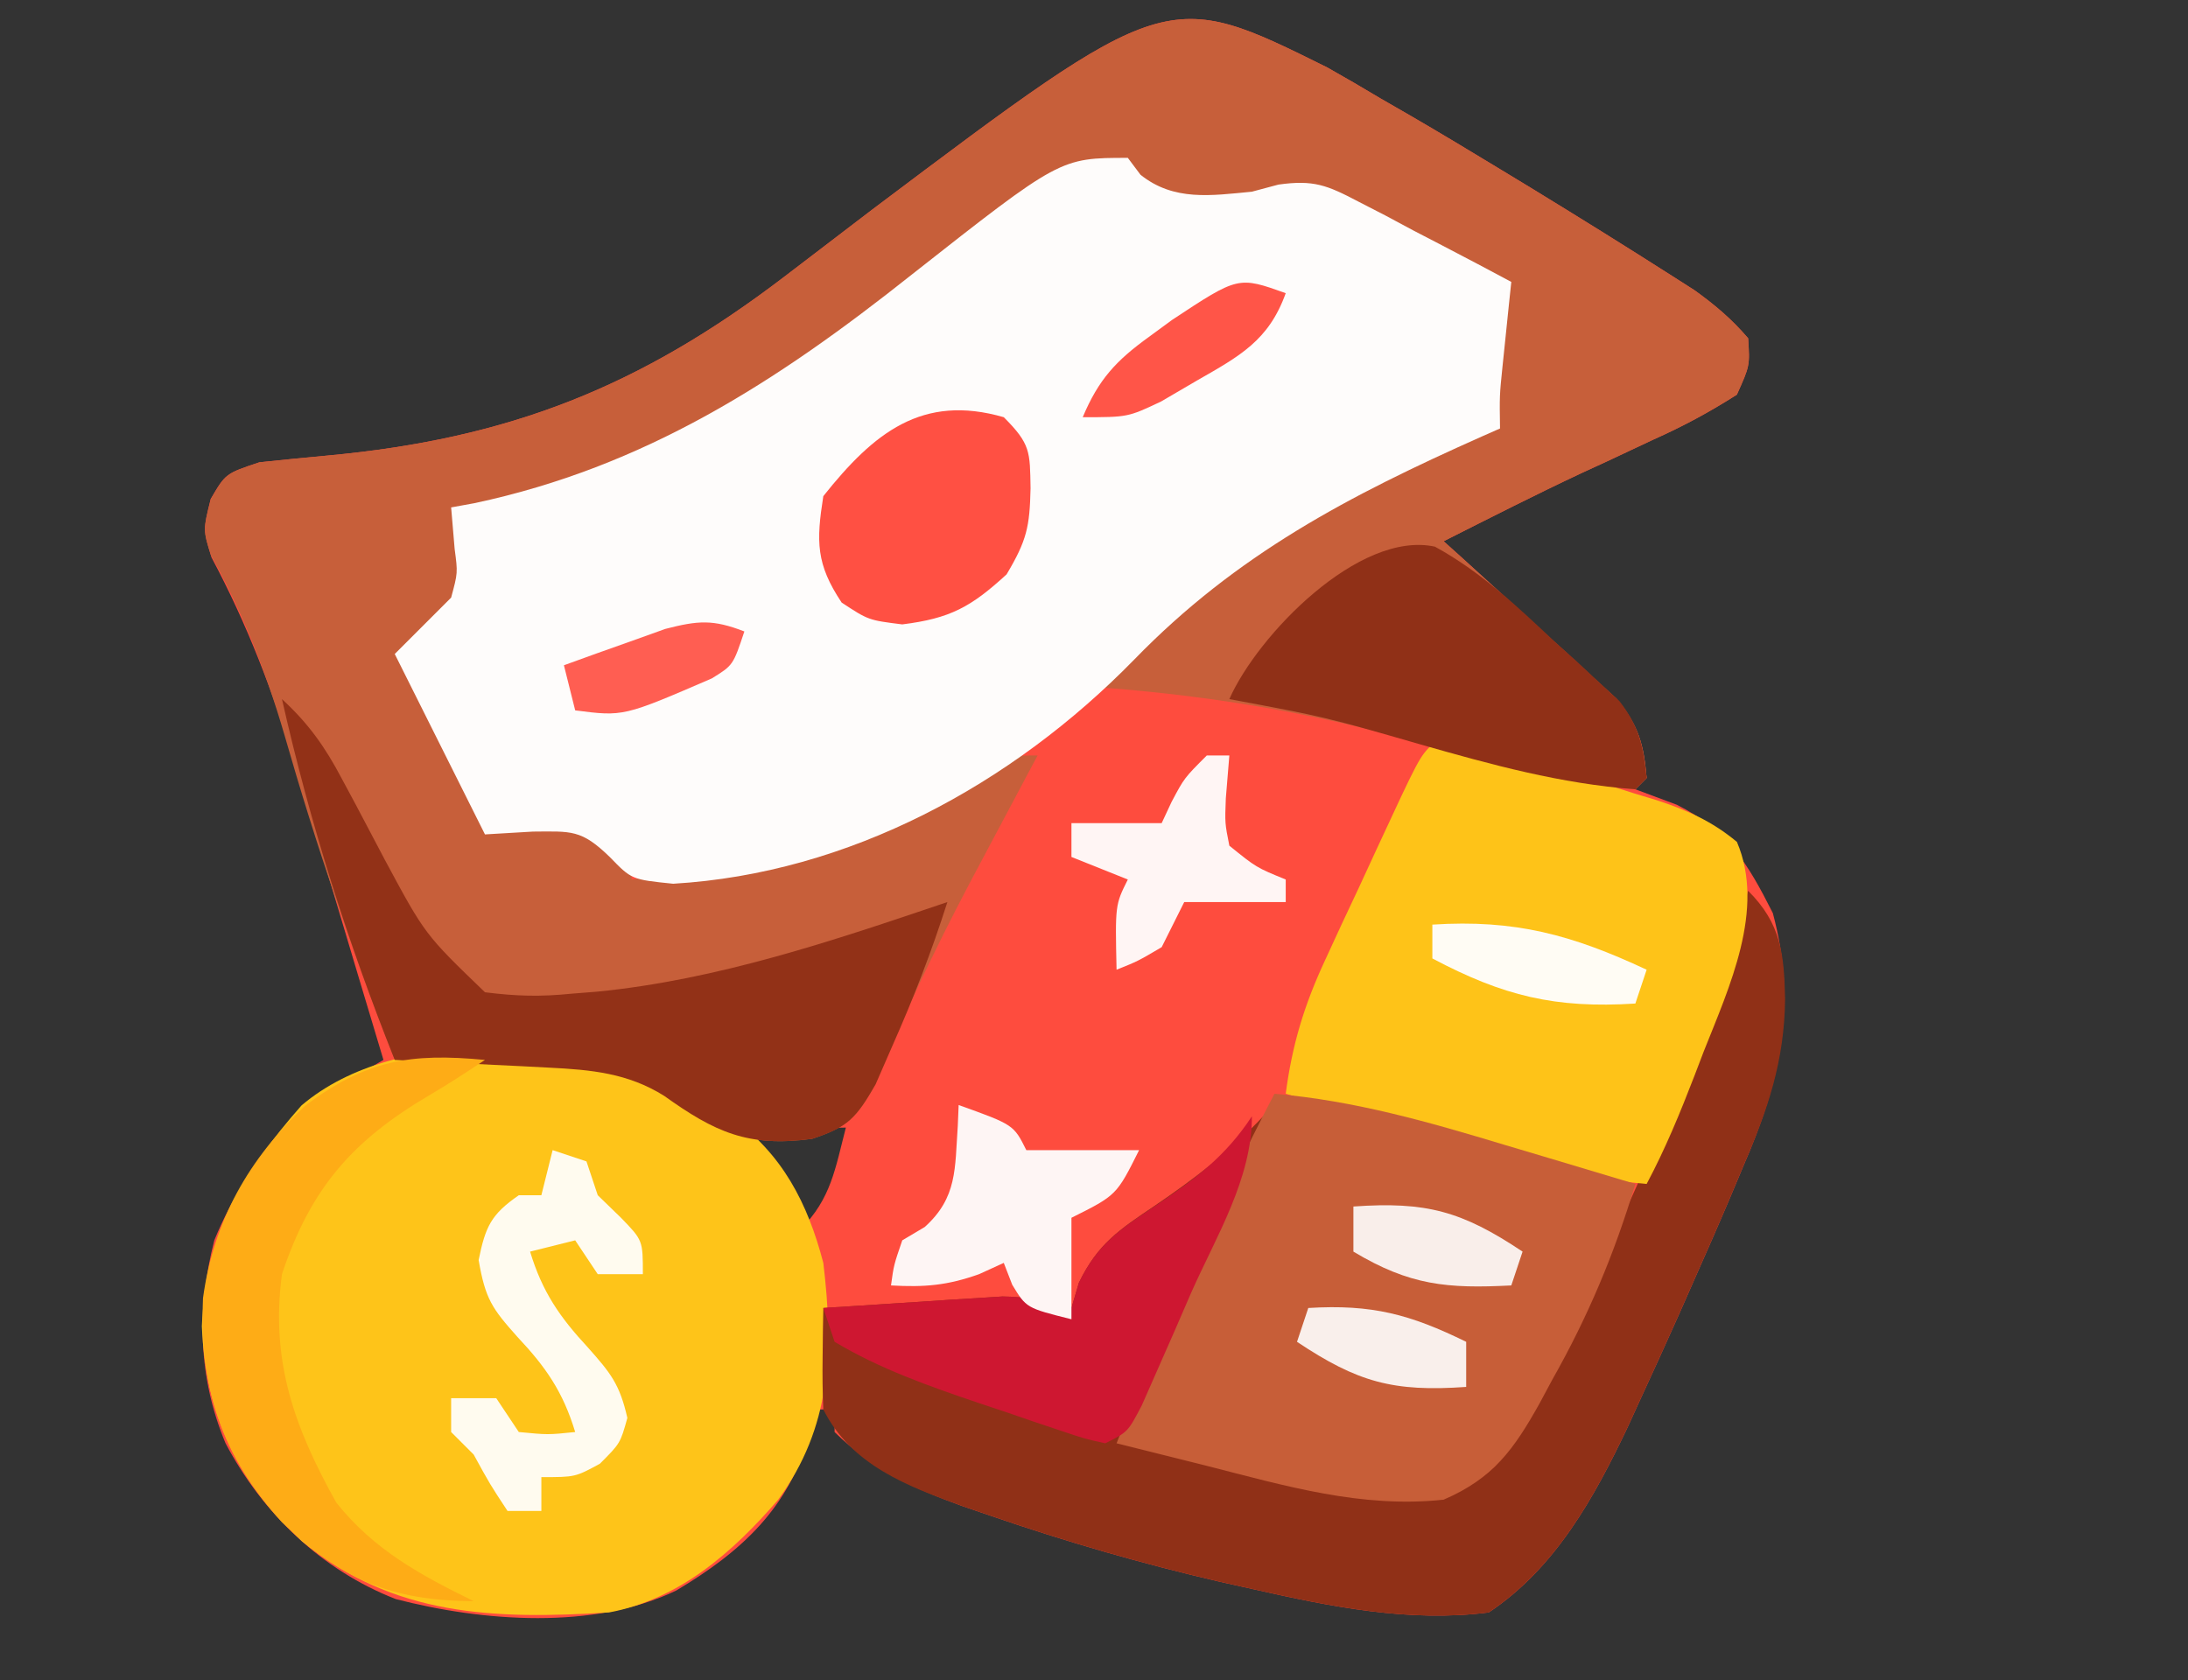 <?xml version="1.0" encoding="UTF-8"?>
<svg version="1.1" xmlns="http://www.w3.org/2000/svg" width="194" height="149">
<rect width="100%" height="100%" fill="#333333" stroke="none"/>
<path d="M0 0 C1.598 0.899 3.182 1.822 4.754 2.766 C5.601 3.254 6.449 3.741 7.322 4.244 C10.006 5.805 12.664 7.403 15.316 9.016 C16.663 9.833 16.663 9.833 18.036 10.666 C22.238 13.234 26.42 15.833 30.57 18.484 C31.223 18.901 31.876 19.318 32.549 19.748 C34.362 21.048 35.867 22.318 37.316 24.016 C37.469 26.453 37.469 26.453 36.316 29.016 C33.816 30.605 31.558 31.818 28.879 33.016 C27.505 33.661 26.131 34.307 24.758 34.953 C24.054 35.277 23.35 35.6 22.625 35.934 C18.481 37.876 14.402 39.952 10.316 42.016 C10.826 42.474 11.336 42.933 11.861 43.405 C14.169 45.493 16.462 47.598 18.754 49.703 C19.958 50.785 19.958 50.785 21.186 51.889 C21.949 52.594 22.713 53.3 23.5 54.027 C24.56 54.994 24.56 54.994 25.642 55.979 C27.589 58.348 28.056 59.984 28.316 63.016 C27.986 63.346 27.656 63.676 27.316 64.016 C28.533 64.469 29.75 64.923 31.004 65.391 C35.538 67.678 37.26 70.549 39.504 74.992 C41.69 83.128 40.171 89.896 36.879 97.453 C36.344 98.73 36.344 98.73 35.797 100.032 C34.663 102.705 33.496 105.362 32.316 108.016 C31.932 108.887 31.547 109.757 31.151 110.655 C30.016 113.201 28.86 115.735 27.691 118.266 C27.344 119.027 26.997 119.788 26.639 120.572 C23.646 126.875 20.212 133.085 14.316 137.016 C7.262 137.916 0.3 136.504 -6.559 134.953 C-7.546 134.733 -8.533 134.514 -9.55 134.287 C-16.427 132.691 -23.135 130.752 -29.809 128.453 C-31.042 128.032 -31.042 128.032 -32.3 127.603 C-36.715 126.008 -40.271 124.367 -43.684 121.016 C-43.684 120.356 -43.684 119.696 -43.684 119.016 C-44.344 119.016 -45.004 119.016 -45.684 119.016 C-45.745 119.696 -45.807 120.377 -45.871 121.078 C-47.721 127.767 -51.894 131.587 -57.719 135.07 C-65.033 138.589 -74.897 137.825 -82.59 135.832 C-89.17 133.266 -94.413 128.226 -97.684 122.016 C-100.135 116.145 -100.24 110.149 -98.684 104.016 C-95.474 96.245 -90.874 92.099 -83.684 88.016 C-83.855 87.444 -84.027 86.872 -84.204 86.283 C-84.447 85.472 -84.691 84.66 -84.941 83.824 C-85.216 82.909 -85.491 81.993 -85.774 81.05 C-86.385 79.011 -86.994 76.971 -87.601 74.93 C-88.579 71.644 -89.568 68.361 -90.559 65.078 C-90.885 63.975 -91.211 62.873 -91.547 61.736 C-93.5 55.296 -95.763 49.398 -98.93 43.451 C-99.684 41.016 -99.684 41.016 -99.003 38.266 C-97.684 36.016 -97.684 36.016 -94.684 35.016 C-92.683 34.807 -90.683 34.601 -88.68 34.421 C-72.548 32.938 -60.898 28.309 -48.078 18.508 C-46.364 17.197 -44.649 15.888 -42.934 14.578 C-42.074 13.921 -41.214 13.265 -40.328 12.588 C-14.215 -7.058 -14.215 -7.058 0 0 Z M-50.684 95.016 C-49.364 97.656 -48.044 100.296 -46.684 103.016 C-43.998 100.33 -43.623 97.639 -42.684 94.016 C-45.523 94.016 -47.921 94.418 -50.684 95.016 Z " fill="#FE4C3E" transform="translate(117.684,5.984)"/>
<path d="M0 0 C1.598 0.899 3.182 1.822 4.754 2.766 C5.601 3.254 6.449 3.741 7.322 4.244 C10.006 5.805 12.664 7.403 15.316 9.016 C16.663 9.833 16.663 9.833 18.036 10.666 C22.238 13.234 26.42 15.833 30.57 18.484 C31.223 18.901 31.876 19.318 32.549 19.748 C34.362 21.048 35.867 22.318 37.316 24.016 C37.469 26.453 37.469 26.453 36.316 29.016 C33.816 30.605 31.558 31.818 28.879 33.016 C27.505 33.661 26.131 34.307 24.758 34.953 C24.054 35.277 23.35 35.6 22.625 35.934 C18.481 37.876 14.402 39.952 10.316 42.016 C10.826 42.474 11.336 42.933 11.861 43.405 C14.169 45.493 16.462 47.598 18.754 49.703 C19.958 50.785 19.958 50.785 21.186 51.889 C21.949 52.594 22.713 53.3 23.5 54.027 C24.56 54.994 24.56 54.994 25.642 55.979 C27.589 58.348 28.056 59.984 28.316 63.016 C27.986 63.346 27.656 63.676 27.316 64.016 C20.892 63.537 15.038 61.893 8.879 60.078 C-0.616 57.368 -9.851 55.772 -19.684 55.016 C-11.039 44.096 -0.361 37.426 12.316 32.016 C13.306 32.016 14.296 32.016 15.316 32.016 C15.221 31.412 15.126 30.809 15.027 30.188 C14.916 29.388 14.806 28.589 14.691 27.766 C14.575 26.977 14.459 26.188 14.34 25.375 C14.313 22.694 14.95 21.289 16.316 19.016 C15.451 18.751 14.586 18.487 13.695 18.215 C9.271 16.645 5.325 14.417 1.219 12.16 C-2.072 10.862 -3.353 11.056 -6.684 12.016 C-10.981 12.354 -13.968 12.493 -17.684 10.016 C-17.684 9.356 -17.684 8.696 -17.684 8.016 C-26.175 12.107 -33.752 16.615 -41.121 22.516 C-51.14 30.498 -64.377 39.649 -77.684 39.016 C-77.354 39.676 -77.024 40.336 -76.684 41.016 C-76.273 44.028 -76.111 46.13 -77.801 48.742 C-79.038 50.217 -80.356 51.622 -81.684 53.016 C-81.178 53.931 -80.673 54.846 -80.152 55.789 C-79.496 56.989 -78.84 58.19 -78.184 59.391 C-77.683 60.296 -77.683 60.296 -77.172 61.219 C-74.684 65.789 -74.684 65.789 -74.684 68.016 C-73.779 67.855 -73.779 67.855 -72.855 67.691 C-66.288 66.706 -66.288 66.706 -63.121 68.328 C-61.684 70.016 -61.684 70.016 -61.684 72.016 C-50.557 70.694 -41.7 68.092 -31.879 62.66 C-28.684 61.016 -28.684 61.016 -25.684 61.016 C-25.955 61.523 -26.227 62.031 -26.506 62.553 C-27.778 64.935 -29.044 67.319 -30.309 69.703 C-30.766 70.563 -31.223 71.424 -31.694 72.31 C-34.861 78.321 -37.726 84.368 -40.332 90.645 C-41.866 93.335 -42.786 94.039 -45.684 95.016 C-51.366 95.781 -54.307 94.411 -58.789 91.207 C-62.005 89.185 -65.273 88.886 -69.012 88.699 C-69.811 88.657 -70.61 88.615 -71.434 88.572 C-72.259 88.533 -73.084 88.494 -73.934 88.453 C-75.194 88.388 -75.194 88.388 -76.48 88.322 C-78.548 88.217 -80.616 88.116 -82.684 88.016 C-86.432 78.5 -89.668 68.957 -92.485 59.124 C-94.131 53.501 -96.149 48.351 -98.996 43.207 C-99.684 41.016 -99.684 41.016 -98.996 38.293 C-97.684 36.016 -97.684 36.016 -94.684 35.016 C-92.683 34.807 -90.683 34.601 -88.68 34.421 C-72.548 32.938 -60.898 28.309 -48.078 18.508 C-46.364 17.197 -44.649 15.888 -42.934 14.578 C-42.074 13.921 -41.214 13.265 -40.328 12.588 C-14.215 -7.058 -14.215 -7.058 0 0 Z " fill="#C75F3A" transform="translate(117.684,5.984)"/>
<path d="M0 0 C0.371 0.495 0.743 0.99 1.125 1.5 C4.084 3.867 7.403 3.343 11 3 C11.778 2.792 12.555 2.584 13.357 2.37 C16.477 1.933 17.668 2.423 20.426 3.871 C21.222 4.28 22.018 4.69 22.838 5.111 C24.063 5.768 24.063 5.768 25.312 6.438 C26.148 6.871 26.984 7.305 27.846 7.752 C29.904 8.822 31.955 9.905 34 11 C33.928 11.687 33.856 12.374 33.781 13.082 C33.688 13.983 33.596 14.884 33.5 15.812 C33.407 16.706 33.314 17.599 33.219 18.52 C32.956 21.083 32.956 21.083 33 24 C32.477 24.231 31.954 24.461 31.415 24.699 C19.632 29.946 9.639 35.148 0.562 44.5 C-10.252 55.567 -24.728 63.458 -40.312 64.375 C-44 64 -44 64 -45.938 62 C-48.466 59.548 -49.327 59.729 -52.75 59.75 C-54.153 59.833 -55.555 59.915 -57 60 C-59.64 54.72 -62.28 49.44 -65 44 C-62.525 41.525 -62.525 41.525 -60 39 C-59.406 36.803 -59.406 36.803 -59.688 34.688 C-59.791 33.471 -59.894 32.254 -60 31 C-59.319 30.876 -58.639 30.753 -57.938 30.625 C-42.824 27.409 -31.118 19.855 -19.178 10.368 C-6.003 0 -6.003 0 0 0 Z " fill="#FEFCFB" transform="translate(100,14)"/>
<path d="M0 0 C0.961 0.588 0.961 0.588 1.941 1.188 C2.531 1.538 3.12 1.889 3.727 2.25 C8.309 5.493 10.557 9.891 11.941 15.188 C12.871 22.94 12.649 29.748 7.941 36.188 C3.894 40.873 -0.835 45.035 -7.059 46.188 C-17.227 46.82 -26.175 46.546 -34.27 39.887 C-40.035 34.411 -42.82 28.769 -43.16 20.809 C-42.836 12.834 -39.53 7.121 -34.328 1.227 C-25.808 -6.018 -9.531 -4.774 0 0 Z " fill="#FEC419" transform="translate(61.059,96.812)"/>
<path d="M0 0 C2.942 2.942 3.181 5.602 3.277 9.598 C3.212 15.125 1.751 19.414 -0.438 24.438 C-0.794 25.289 -1.151 26.14 -1.519 27.017 C-2.654 29.69 -3.821 32.346 -5 35 C-5.385 35.871 -5.769 36.742 -6.166 37.639 C-7.3 40.185 -8.456 42.72 -9.625 45.25 C-9.972 46.011 -10.32 46.772 -10.677 47.556 C-13.671 53.86 -17.104 60.07 -23 64 C-30.055 64.901 -37.016 63.489 -43.875 61.938 C-45.356 61.608 -45.356 61.608 -46.867 61.272 C-53.743 59.675 -60.451 57.736 -67.125 55.438 C-67.947 55.157 -68.77 54.877 -69.617 54.588 C-74.539 52.809 -79.526 50.948 -82 46 C-82.07 44.46 -82.085 42.917 -82.062 41.375 C-82.053 40.558 -82.044 39.74 -82.035 38.898 C-82.024 38.272 -82.012 37.645 -82 37 C-79.084 36.805 -76.167 36.619 -73.25 36.438 C-72.425 36.381 -71.6 36.325 -70.75 36.268 C-69.951 36.219 -69.152 36.171 -68.328 36.121 C-67.595 36.074 -66.862 36.027 -66.106 35.978 C-63.916 36.001 -62.095 36.385 -60 37 C-59.781 36.259 -59.562 35.518 -59.336 34.754 C-57.662 31.303 -55.788 30.07 -52.625 27.938 C-49.067 25.516 -45.952 23.141 -43 20 C-44.795 26.045 -47.493 31.662 -50.125 37.375 C-50.593 38.397 -51.061 39.419 -51.543 40.473 C-52.693 42.983 -53.845 45.492 -55 48 C-53.264 48.476 -51.529 48.951 -49.793 49.426 C-48.826 49.69 -47.86 49.955 -46.864 50.228 C-39.177 52.3 -32.074 54.213 -24.125 52.312 C-21.316 50.577 -21.185 49.069 -20 46 C-18.79 43.716 -17.561 41.45 -16.312 39.188 C-9.501 26.59 -4.261 13.665 0 0 Z " fill="#903017" transform="translate(155,79)"/>
<path d="M0 0 C6.119 0.571 12.102 2.527 17.938 4.375 C18.588 4.572 19.238 4.768 19.909 4.971 C22.63 5.866 24.794 6.829 27.004 8.664 C29.554 14.644 26.315 21.566 24.062 27.25 C23.798 27.944 23.533 28.637 23.26 29.352 C21.987 32.65 20.665 35.879 19 39 C11.871 38.386 5.335 36.502 -1.5 34.438 C-2.609 34.108 -3.717 33.779 -4.859 33.439 C-7.575 32.632 -10.288 31.819 -13 31 C-12.432 26.665 -11.37 23.16 -9.531 19.199 C-9.043 18.14 -8.554 17.081 -8.051 15.99 C-7.539 14.9 -7.027 13.81 -6.5 12.688 C-5.988 11.578 -5.476 10.469 -4.949 9.326 C-1.158 1.158 -1.158 1.158 0 0 Z " fill="#FEC318" transform="translate(127,66)"/>
<path d="M0 0 C7.129 0.614 13.665 2.498 20.5 4.562 C21.609 4.892 22.717 5.221 23.859 5.561 C26.575 6.368 29.288 7.181 32 8 C30.142 14.191 27.807 19.753 24.625 25.375 C24.251 26.072 23.877 26.77 23.492 27.488 C21.227 31.531 19.41 34.1 15 36 C7.728 36.779 1.016 34.787 -6 33 C-7.469 32.632 -8.937 32.265 -10.406 31.898 C-11.592 31.602 -12.778 31.305 -14 31 C-9.78 20.405 -5.274 10.116 0 0 Z " fill="#C75E38" transform="translate(113,97)"/>
<path d="M0 0 C2.346 2.157 3.825 4.24 5.305 7.055 C5.724 7.835 6.143 8.614 6.574 9.418 C7.436 11.047 8.296 12.677 9.152 14.309 C12.681 20.875 12.681 20.875 18 26 C20.852 26.355 22.893 26.406 25.688 26.125 C26.421 26.067 27.155 26.009 27.911 25.949 C38.622 24.898 48.855 21.435 59 18 C57.609 22.372 55.989 26.558 54.125 30.75 C53.633 31.879 53.14 33.008 52.633 34.172 C50.929 37.123 50.184 37.99 47 39 C41.317 39.765 38.377 38.395 33.895 35.191 C30.679 33.169 27.41 32.871 23.672 32.684 C22.473 32.621 22.473 32.621 21.25 32.557 C20.425 32.517 19.6 32.478 18.75 32.438 C17.489 32.373 17.489 32.373 16.203 32.307 C14.136 32.201 12.068 32.1 10 32 C5.803 21.479 2.498 11.05 0 0 Z " fill="#923117" transform="translate(25,62)"/>
<path d="M0 0 C4.043 2.215 7.177 5.188 10.523 8.332 C11.208 8.949 11.892 9.566 12.598 10.201 C13.574 11.111 13.574 11.111 14.57 12.039 C15.162 12.587 15.753 13.134 16.362 13.698 C18.105 15.947 18.489 17.712 18.773 20.52 C18.278 21.015 18.278 21.015 17.773 21.52 C11.153 21.028 5.013 19.34 -1.352 17.52 C-9.697 15.115 -9.697 15.115 -18.227 13.52 C-15.715 7.834 -6.728 -1.452 0 0 Z " fill="#903017" transform="translate(127.227,48.48)"/>
<path d="M0 0 C0 5.555 -3.151 10.61 -5.375 15.625 C-5.883 16.795 -6.391 17.966 -6.914 19.172 C-7.404 20.283 -7.894 21.394 -8.398 22.539 C-8.849 23.562 -9.299 24.585 -9.763 25.639 C-11 28 -11 28 -13 29 C-14.784 28.61 -14.784 28.61 -16.922 27.891 C-18.09 27.5 -18.09 27.5 -19.281 27.102 C-20.096 26.821 -20.911 26.54 -21.75 26.25 C-22.549 25.984 -23.348 25.719 -24.172 25.445 C-28.616 23.939 -32.955 22.417 -37 20 C-37.33 19.01 -37.66 18.02 -38 17 C-35.084 16.805 -32.167 16.619 -29.25 16.438 C-28.425 16.381 -27.6 16.325 -26.75 16.268 C-25.951 16.219 -25.152 16.171 -24.328 16.121 C-23.595 16.074 -22.862 16.027 -22.106 15.978 C-19.916 16.001 -18.095 16.385 -16 17 C-15.782 16.259 -15.564 15.518 -15.34 14.754 C-13.654 11.288 -11.749 10.066 -8.562 7.938 C-5.034 5.565 -2.347 3.572 0 0 Z " fill="#CE1731" transform="translate(111,99)"/>
<path d="M0 0 C-1.611 1.074 -3.232 2.136 -4.902 3.113 C-11.721 7.131 -15.447 11.34 -18 19 C-19.029 26.715 -16.9 32.593 -13.188 39.25 C-9.842 43.455 -5.746 45.668 -1 48 C-8.306 47.966 -12.754 46.085 -18 41 C-23.382 35.154 -25.321 29.02 -25 21.125 C-24.071 14.263 -20.941 8.77 -15.918 4.039 C-10.532 0.021 -6.631 -0.632 0 0 Z " fill="#FEAC16" transform="translate(43,94)"/>
<path d="M0 0 C2.382 2.382 2.32 3.05 2.375 6.312 C2.298 9.713 2.048 10.92 0.25 13.938 C-2.906 16.83 -4.737 17.842 -9 18.375 C-12 18 -12 18 -14.375 16.438 C-16.65 13.025 -16.635 11.024 -16 7 C-11.524 1.374 -7.229 -2.088 0 0 Z " fill="#FF5043" transform="translate(89,37)"/>
<path d="M0 0 C0.99 0.33 1.98 0.66 3 1 C3.33 1.99 3.66 2.98 4 4 C4.681 4.66 5.361 5.32 6.062 6 C8 8 8 8 8 11 C6.68 11 5.36 11 4 11 C3.34 10.01 2.68 9.02 2 8 C0.68 8.33 -0.64 8.66 -2 9 C-0.918 12.572 0.629 14.809 3.125 17.5 C5.136 19.768 5.941 20.739 6.625 23.75 C6 26 6 26 4.188 27.812 C2 29 2 29 -1 29 C-1 29.99 -1 30.98 -1 32 C-1.99 32 -2.98 32 -4 32 C-5.562 29.625 -5.562 29.625 -7 27 C-7.66 26.34 -8.32 25.68 -9 25 C-9 24.01 -9 23.02 -9 22 C-7.68 22 -6.36 22 -5 22 C-4.34 22.99 -3.68 23.98 -3 25 C-0.416 25.25 -0.416 25.25 2 25 C0.918 21.429 -0.61 19.231 -3.125 16.562 C-5.378 14.034 -5.964 13.21 -6.562 9.75 C-5.955 6.781 -5.471 5.711 -3 4 C-2.34 4 -1.68 4 -1 4 C-0.67 2.68 -0.34 1.36 0 0 Z " fill="#FFFBEF" transform="translate(49,102)"/>
<path d="M0 0 C4.875 1.75 4.875 1.75 6 4 C9.3 4 12.6 4 16 4 C14 8 14 8 10 10 C10 12.97 10 15.94 10 19 C6 18 6 18 4.75 15.938 C4.503 15.298 4.255 14.659 4 14 C2.917 14.495 2.917 14.495 1.812 15 C-1.017 16.006 -3.029 16.17 -6 16 C-5.75 14.188 -5.75 14.188 -5 12 C-4.34 11.608 -3.68 11.216 -3 10.812 C-0.106 8.19 -0.343 5.635 -0.078 1.863 C-0.052 1.248 -0.027 0.634 0 0 Z " fill="#FEF5F4" transform="translate(85,98)"/>
<path d="M0 0 C0.66 0 1.32 0 2 0 C1.845 1.887 1.845 1.887 1.688 3.812 C1.604 5.997 1.604 5.997 2 8 C4.391 9.935 4.391 9.935 7 11 C7 11.66 7 12.32 7 13 C4.03 13 1.06 13 -2 13 C-2.66 14.32 -3.32 15.64 -4 17 C-6.125 18.25 -6.125 18.25 -8 19 C-8.125 13.25 -8.125 13.25 -7 11 C-9.475 10.01 -9.475 10.01 -12 9 C-12 8.01 -12 7.02 -12 6 C-9.36 6 -6.72 6 -4 6 C-3.567 5.072 -3.567 5.072 -3.125 4.125 C-2 2 -2 2 0 0 Z " fill="#FFF5F4" transform="translate(107,67)"/>
<path d="M0 0 C7.326 -0.473 12.374 0.901 19 4 C18.67 4.99 18.34 5.98 18 7 C10.887 7.452 6.285 6.328 0 3 C0 2.01 0 1.02 0 0 Z " fill="#FFFCF4" transform="translate(127,82)"/>
<path d="M0 0 C-1.507 4.205 -4.088 5.583 -7.875 7.75 C-8.924 8.364 -9.974 8.977 -11.055 9.609 C-14 11 -14 11 -18 11 C-16.598 7.662 -15.049 5.983 -12.125 3.875 C-11.447 3.377 -10.769 2.88 -10.07 2.367 C-4.209 -1.503 -4.209 -1.503 0 0 Z " fill="#FF5548" transform="translate(114,26)"/>
<path d="M0 0 C6.463 -0.454 9.609 0.406 15 4 C14.67 4.99 14.34 5.98 14 7 C8.327 7.293 5.009 7.006 0 4 C0 2.68 0 1.36 0 0 Z " fill="#F9EEEA" transform="translate(120,107)"/>
<path d="M0 0 C5.654 -0.346 9.03 0.566 14 3 C14 4.32 14 5.64 14 7 C7.537 7.454 4.391 6.594 -1 3 C-0.67 2.01 -0.34 1.02 0 0 Z " fill="#F9EFEB" transform="translate(116,116)"/>
<path d="M0 0 C-1 3 -1 3 -2.891 4.168 C-10.722 7.552 -10.722 7.552 -15 7 C-15.33 5.68 -15.66 4.36 -16 3 C-14.088 2.3 -12.17 1.615 -10.25 0.938 C-9.183 0.555 -8.115 0.172 -7.016 -0.223 C-4.077 -0.98 -2.777 -1.072 0 0 Z " fill="#FF5E52" transform="translate(66,56)"/>
</svg>
